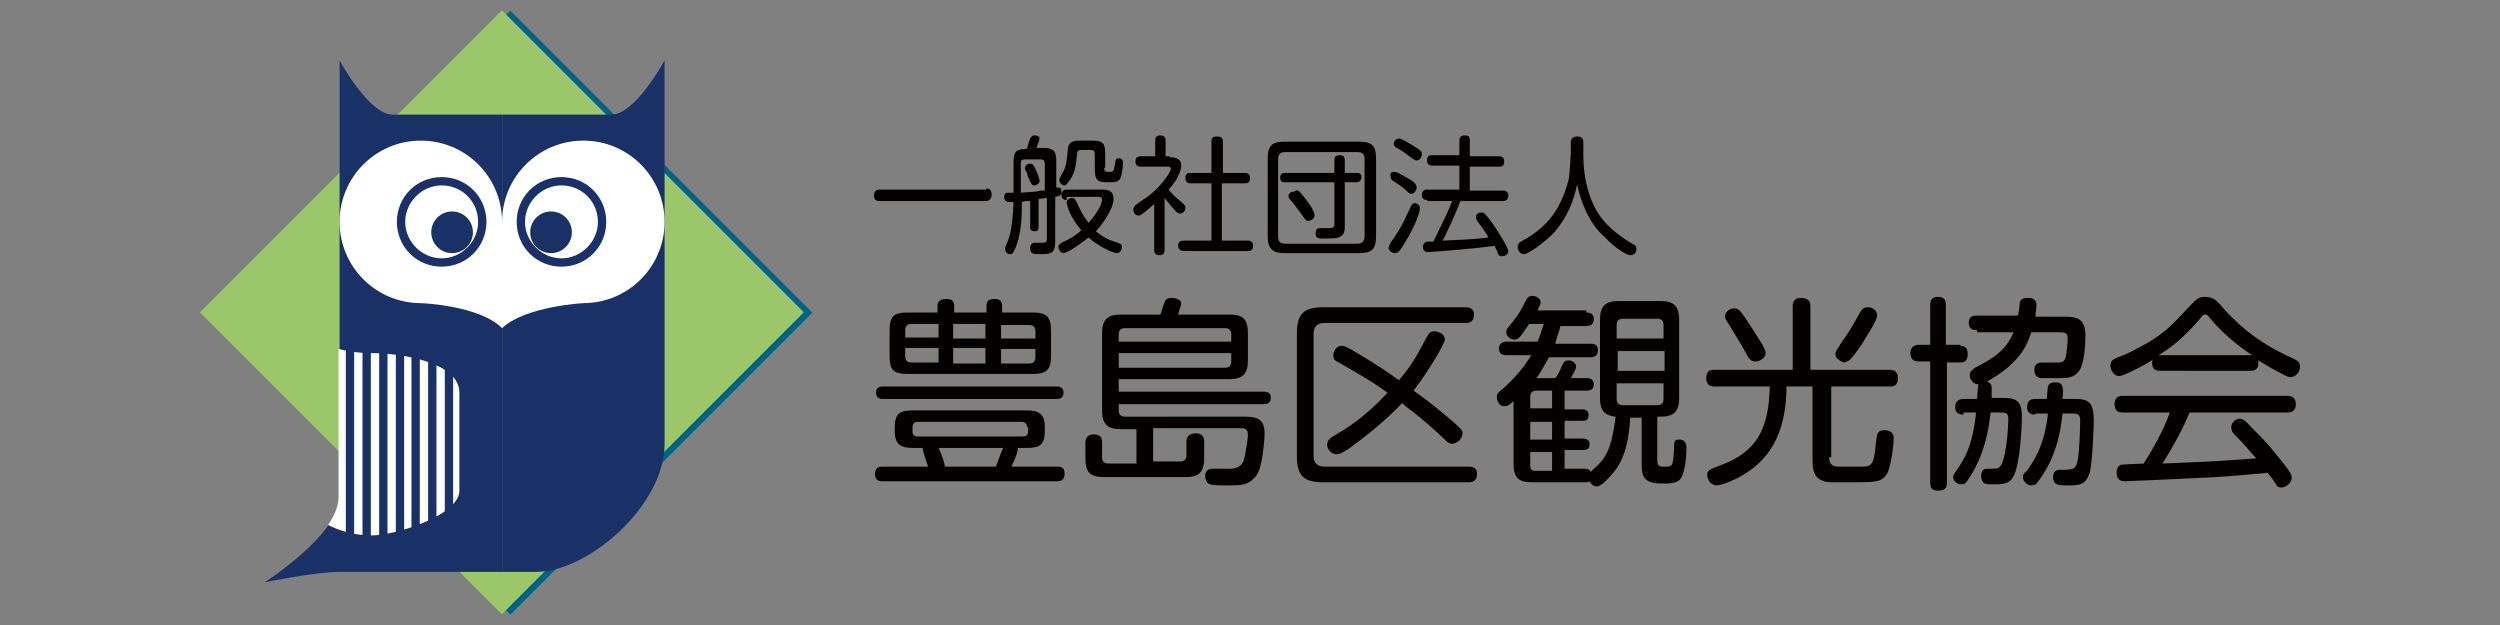 <?xml version="1.0" encoding="utf-8"?>
<!-- Generator: Adobe Illustrator 22.0.0, SVG Export Plug-In . SVG Version: 6.00 Build 0)  -->
<svg version="1.1" id="レイヤー_1" xmlns="http://www.w3.org/2000/svg" xmlns:xlink="http://www.w3.org/1999/xlink" x="0px"
	 y="0px" viewBox="0 0 240 60" style="enable-background:new 0 0 240 60;" xml:space="preserve">
<rect x="0" y="0" width="240" height="60" fill="#808080" stroke="none"/>
<style type="text/css">
	.st0{fill:#006383;}
	.st1{fill:#9CC66A;}
	.st2{fill:#1A3168;}
	.st3{fill:#FFFFFF;}
	.st4{fill:#040000;}
</style>
<g>
	<rect x="28.5" y="9.5" transform="matrix(0.707 -0.707 0.707 0.707 -6.855 43.45)" class="st0" width="41" height="41"/>
	<rect x="27.7" y="9.5" transform="matrix(0.707 -0.707 0.707 0.707 -7.105 42.847)" class="st1" width="41" height="41"/>
	<g>
		<path class="st2" d="M32.6,5.8c0,0,0,39.3,0,41.9c0,3.6-7.2,8.2-7.2,8.2s4.9-1,7.2-1s15.6,0,15.6,0V11c0,0-8.2,0-10.5,0
			S32.6,5.8,32.6,5.8z"/>
		<path class="st2" d="M63.8,5.8c0,0,0,34.1,0,36.8c0,6-7.4,12.3-12.3,12.3c-2.3,0-3.3,0-3.3,0V11c0,0,8.2,0,10.5,0
			C61,11,63.8,5.8,63.8,5.8z"/>
	</g>
	<g>
		<path class="st3" d="M44.1,47.1c0-1.2,0-7.2,0-9.4c0-2.9-5.5-3.8-8.4-3.8c-1.4,0-2.4-0.2-3.2-0.4c0,7.2,0,13.2,0,14.2
			c0,0.9-0.4,1.8-1,2.7c1,0.5,2.4,1,4.2,1C37.9,51.4,44.1,49.5,44.1,47.1z"/>
	</g>
	<g>
		<rect x="42.7" y="32.8" class="st2" width="0.8" height="18.4"/>
		<rect x="41.1" y="32.8" class="st2" width="0.8" height="18.4"/>
		<rect x="39.5" y="32.8" class="st2" width="0.8" height="18.4"/>
		<rect x="38" y="32.8" class="st2" width="0.8" height="18.4"/>
		<rect x="36.4" y="33.3" class="st2" width="0.8" height="18.4"/>
		<rect x="34.8" y="33.8" class="st2" width="0.8" height="18.4"/>
		<rect x="33.2" y="33.4" class="st2" width="0.8" height="18.4"/>
	</g>
	<g>
		<g>
			<circle class="st3" cx="56" cy="21.3" r="7.8"/>
			<circle class="st3" cx="40.4" cy="21.3" r="7.8"/>
			<path class="st3" d="M56,29.1l-7.8-7.8l-7.8,7.8c0,0,5.6,0.2,7.8,2.4C50.4,29.4,56,29.1,56,29.1z"/>
		</g>
		<g>
			<path class="st2" d="M53.9,25.6c-2.4,0-4.3-1.9-4.3-4.3s1.9-4.3,4.3-4.3s4.3,1.9,4.3,4.3S56.3,25.6,53.9,25.6z M53.9,17.8
				c-1.9,0-3.5,1.6-3.5,3.5s1.6,3.5,3.5,3.5s3.5-1.6,3.5-3.5S55.9,17.8,53.9,17.8z"/>
			<circle class="st2" cx="52.9" cy="22.3" r="2"/>
		</g>
		<g>
			<path class="st2" d="M42.4,25.6c-2.4,0-4.3-1.9-4.3-4.3S40,17,42.4,17s4.3,1.9,4.3,4.3S44.8,25.6,42.4,25.6z M42.4,17.8
				c-1.9,0-3.5,1.6-3.5,3.5s1.6,3.5,3.5,3.5s3.5-1.6,3.5-3.5S44.4,17.8,42.4,17.8z"/>
			<circle class="st2" cx="43.4" cy="22.3" r="2"/>
		</g>
	</g>
	<g>
		<path class="st4" d="M94.7,18.1c0.1,0,0.5,0,0.5,0.6c0,0.5-0.4,0.6-0.5,0.6H84.4c-0.1,0-0.5,0-0.5-0.5c0-0.6,0.4-0.6,0.5-0.6H94.7
			z"/>
		<path class="st4" d="M98.8,19.3c-0.3,0-0.5,0-0.7,0.1c0,1,0,2.7-0.5,4.1c-0.3,0.8-0.4,0.9-0.6,0.9c-0.3,0-0.5-0.2-0.5-0.5
			c0-0.1,0-0.2,0.1-0.4c0.4-0.9,0.6-1.8,0.7-4.1c-0.3,0-0.3,0-0.4,0c-0.2,0-0.5-0.1-0.5-0.5c0-0.2,0.1-0.4,0.3-0.4
			c0.1,0,0.5,0,0.6,0v-3c0-0.8,0.2-1.2,1.1-1.2h0.2c0-0.1,0.2-0.8,0.3-1c0.1-0.2,0.2-0.3,0.4-0.3c0.1,0,0.5,0,0.5,0.3
			c0,0.1-0.2,0.6-0.3,0.9h0.7c0.9,0,1.2,0.3,1.2,1.2v2.6c0.1,0,0.1,0,0.2,0c0.3,0,0.3,0.3,0.3,0.4c0,0.4-0.2,0.4-0.6,0.5v4.3
			c0,1.2-0.5,1.2-1.5,1.2c-0.3,0-0.6,0-0.7-0.1c-0.2-0.1-0.2-0.3-0.2-0.5c0-0.5,0.4-0.5,0.5-0.5c0.1,0,0.6,0,0.7,0
			c0.4,0,0.4-0.2,0.4-0.4v-3.9c-0.1,0-0.7,0.1-0.8,0.1v2.7c0,0.3-0.1,0.4-0.4,0.4c-0.4,0-0.4-0.3-0.4-0.4V19.3z M98,18.5
			c1.4-0.1,1.5-0.1,1.9-0.2c0.1,0,0.2,0,0.4,0v-2.6c0-0.2-0.1-0.4-0.4-0.4h-1.5c-0.3,0-0.4,0.1-0.4,0.4V18.5z M99.4,16.2
			c0.2,0.4,0.4,1,0.4,1.2c0,0.2-0.3,0.4-0.5,0.4c-0.2,0-0.3-0.1-0.5-0.6c-0.1-0.2-0.2-0.4-0.2-0.6c-0.2-0.3-0.2-0.4-0.2-0.5
			c0-0.3,0.4-0.4,0.4-0.4C99.1,15.7,99.2,15.8,99.4,16.2z M102.4,19.2c-0.1,0-0.5,0-0.5-0.5c0-0.4,0.3-0.5,0.5-0.5h3.3
			c0.5,0,1.2,0,1.2,0.9c0,1-1.2,2.6-1.7,3.1c0.7,0.6,1.4,0.9,2.1,1.1c0.2,0.1,0.4,0.1,0.4,0.4c0,0.2-0.1,0.6-0.5,0.6
			c-0.3,0-1.7-0.6-2.7-1.5c-1,0.8-2.1,1.5-2.4,1.5c-0.3,0-0.5-0.4-0.5-0.6c0-0.2,0.2-0.3,0.3-0.4c0.7-0.3,1.4-0.7,1.9-1.2
			c-1.1-1.3-1.4-2.4-1.4-2.7c0-0.2,0.3-0.4,0.5-0.4c0.2,0,0.3,0.1,0.4,0.3c0.5,1.1,0.7,1.4,1.2,2.1c0.9-1,1.3-1.9,1.3-2.2
			c0-0.3-0.2-0.3-0.4-0.3H102.4z M106,16.1c0,0.4,0.2,0.4,0.5,0.4c0.4,0,0.4-0.1,0.5-0.5c0.1-0.7,0.1-0.8,0.4-0.8
			c0.4,0,0.4,0.3,0.4,0.5c0,0.4-0.1,1.2-0.3,1.5s-0.5,0.3-1.2,0.3c-0.9,0-1.2-0.2-1.2-1.2v-1.5c0-0.3-0.1-0.4-0.4-0.4h-0.8
			c-0.3,0-0.5,0-0.5,0.4c-0.1,0.7-0.1,1.7-0.7,2.5c-0.3,0.4-0.4,0.5-0.5,0.5c-0.2,0-0.5-0.2-0.5-0.5c0-0.1,0-0.2,0.3-0.7
			c0.4-0.6,0.4-1.3,0.5-2.1c0-1,0.7-1,1.2-1h1.2c0.9,0,1.2,0.2,1.2,1.2V16.1z"/>
		<path class="st4" d="M112.3,15.1c0.3,0,1.1,0,1.1,0.8c0,0.4-0.2,0.8-0.3,1c0,0.1-0.3,0.6-0.9,1.3c0.3,0.4,0.5,0.6,1.1,1.1
			c0.5,0.4,0.5,0.5,0.5,0.7c0,0.2-0.2,0.5-0.5,0.5c-0.2,0-0.3-0.1-0.5-0.3c-0.2-0.2-0.7-0.8-1-1.2V24c0,0.4-0.2,0.5-0.5,0.5
			c-0.5,0-0.5-0.4-0.5-0.5v-4.4c-0.4,0.3-1.2,1.1-1.5,1.1c-0.3,0-0.5-0.3-0.5-0.6c0-0.1,0-0.2,0.2-0.4c0,0,0.8-0.6,1-0.7
			c1.2-0.8,2.4-2.4,2.4-2.8c0-0.2-0.2-0.2-0.4-0.2h-2.5c-0.1,0-0.5,0-0.5-0.5c0-0.5,0.4-0.5,0.5-0.5h1.4v-1.5c0-0.4,0.2-0.5,0.5-0.5
			c0.5,0,0.5,0.4,0.5,0.5v1.5H112.3z M119.5,16.6c0.1,0,0.5,0,0.5,0.5c0,0.4-0.2,0.5-0.5,0.5h-2.2v5.5h2.5c0.1,0,0.5,0,0.5,0.5
			c0,0.4-0.2,0.5-0.5,0.5h-6.1c-0.1,0-0.6,0-0.6-0.5c0-0.5,0.4-0.5,0.6-0.5h2.6v-5.5h-2c-0.1,0-0.5,0-0.5-0.5c0-0.5,0.3-0.5,0.5-0.5
			h2v-3c0-0.2,0-0.5,0.5-0.5c0.4,0,0.6,0.1,0.6,0.5v3H119.5z"/>
		<path class="st4" d="M132.1,22.7c0,1.2-0.4,1.6-1.6,1.6h-7.2c-1.1,0-1.6-0.4-1.6-1.6v-7.5c0-1.2,0.4-1.6,1.6-1.6h7.2
			c1.2,0,1.6,0.4,1.6,1.6V22.7z M131,15.3c0-0.5-0.2-0.7-0.7-0.7h-6.9c-0.5,0-0.7,0.2-0.7,0.7v7.4c0,0.5,0.2,0.7,0.7,0.7h6.9
			c0.5,0,0.7-0.3,0.7-0.7V15.3z M129.1,21.7c0,0.6-0.1,0.9-0.6,1.1c-0.2,0.1-1.1,0.1-1.4,0.1c-0.5,0-0.8,0-0.8-0.5
			c0-0.5,0.3-0.5,0.4-0.5c0.1,0,0.8,0,0.9,0c0.4,0,0.5-0.1,0.5-0.4v-4h-4.7c-0.2,0-0.5,0-0.5-0.4c0-0.2,0-0.5,0.5-0.5h4.7v-1.2
			c0-0.4,0.2-0.5,0.5-0.5c0.2,0,0.5,0,0.5,0.5v1.2h1.1c0.2,0,0.5,0,0.5,0.4c0,0.2-0.1,0.5-0.5,0.5h-1.1V21.7z M125.1,18.8
			c0.4,0.5,0.9,1.2,0.9,1.3c0.1,0.2,0.2,0.4,0.2,0.6c0,0.3-0.4,0.5-0.6,0.5c-0.2,0-0.3-0.1-0.7-0.7c-0.3-0.4-0.8-1.1-1.1-1.4
			c-0.1-0.1-0.1-0.2-0.1-0.3c0-0.2,0.2-0.4,0.5-0.4C124.6,18.2,124.6,18.2,125.1,18.8z"/>
		<path class="st4" d="M134.8,23.4c-0.5,0.9-0.7,0.9-0.9,0.9c-0.3,0-0.6-0.3-0.6-0.5c0-0.1,0.1-0.3,0.2-0.5c0.7-1,1.1-1.6,1.9-3.4
			c0.1-0.2,0.2-0.4,0.4-0.4c0.2,0,0.5,0.2,0.5,0.4C136.4,20.5,135.4,22.5,134.8,23.4z M133.9,16.5c0.3,0,1,0.5,1.4,0.7
			c0.4,0.2,0.7,0.5,0.7,0.8c0,0.2-0.2,0.6-0.5,0.6c-0.2,0-0.3-0.1-0.6-0.4c-0.2-0.2-0.5-0.4-1.1-0.8c-0.2-0.1-0.3-0.2-0.3-0.5
			C133.4,16.6,133.6,16.5,133.9,16.5z M134.3,13.3c0.3,0,1,0.5,1.4,0.7c0.8,0.5,0.8,0.6,0.8,0.8c0,0.3-0.2,0.6-0.5,0.6
			c-0.1,0-0.2,0-0.7-0.4c-0.4-0.3-0.8-0.6-1.2-0.8c-0.2-0.1-0.3-0.2-0.3-0.4C133.8,13.6,134,13.3,134.3,13.3z M137,19.2
			c-0.1,0-0.5,0-0.5-0.5c0-0.5,0.4-0.5,0.5-0.5h3.1v-2.3h-2.6c-0.1,0-0.5,0-0.5-0.5c0-0.5,0.3-0.5,0.5-0.5h2.6v-1.4
			c0-0.1,0-0.5,0.5-0.5c0.4,0,0.5,0.1,0.5,0.5V15h2.8c0.1,0,0.5,0,0.5,0.5c0,0.5-0.3,0.5-0.5,0.5h-2.8v2.3h3.2c0.1,0,0.5,0,0.5,0.5
			c0,0.4-0.3,0.5-0.5,0.5h-4.1c-0.5,1.3-1.1,2.6-1.7,3.8c1.8-0.1,2.9-0.1,4.4-0.3c-0.4-0.7-0.8-1.2-1.1-1.6
			c-0.1-0.2-0.1-0.2-0.1-0.4c0-0.3,0.3-0.4,0.5-0.4c0.2,0,0.3,0,0.9,0.8c0.6,0.8,1.7,2.6,1.7,2.9c0,0.3-0.3,0.5-0.6,0.5
			c-0.3,0-0.4-0.2-0.4-0.3c0-0.1-0.3-0.6-0.3-0.7c-2.1,0.3-6.2,0.6-6.4,0.6c-0.1,0-0.5,0-0.5-0.5c0-0.3,0.2-0.4,0.3-0.5
			c0,0,0.6,0,0.7,0c1.2-2.5,1.4-2.8,1.8-3.9H137z"/>
		<path class="st4" d="M150.8,13.7c0-0.1,0-0.6,0.6-0.6s0.6,0.4,0.6,0.6v1.2c0,2.3,0.6,4.6,1.8,6.1c1.1,1.4,2.6,2.2,2.9,2.4
			c0.2,0.1,0.4,0.2,0.4,0.5c0,0.2-0.1,0.6-0.6,0.6c-0.4,0-1.7-0.9-2.4-1.7c-0.6-0.5-2-1.9-2.7-5.1c-0.3,1.6-1,3.2-2.1,4.5
			c-1,1.1-2.6,2.2-3,2.2c-0.4,0-0.6-0.4-0.6-0.7c0-0.2,0.1-0.4,0.3-0.5c2.4-1.3,3.8-2.9,4.6-6c0.1-0.6,0.2-2.5,0.2-2.6V13.7z"/>
		<path class="st4" d="M101.5,44.8c0.3,0,0.7,0,0.7,0.7c0,0.6-0.4,0.7-0.7,0.7H84.7c-0.2,0-0.7,0-0.7-0.7c0-0.7,0.5-0.7,0.7-0.7h4.4
			c-0.2-0.6-0.2-0.6-0.4-1.2c0-0.1-0.1-0.3-0.1-0.4c0-0.1,0-0.1,0-0.2h-1c-1.2,0-1.7-0.4-1.7-1.6V41c0-1.2,0.4-1.6,1.7-1.6h11
			c1.2,0,1.7,0.4,1.7,1.6v0.4c0,1.3-0.5,1.6-1.7,1.6h-0.9c0,0.3,0,0.5-0.6,1.8H101.5z M84.8,38.3c-0.2,0-0.7,0-0.7-0.6
			s0.5-0.6,0.7-0.6h16.6c0.2,0,0.7,0,0.7,0.6s-0.5,0.6-0.7,0.6H84.8z M99.1,30c1.4,0,1.8,0.4,1.8,1.8v2.3c0,1.4-0.4,1.8-1.8,1.8
			H87.2c-1.5,0-1.8-0.4-1.8-1.8v-2.3c0-1.4,0.3-1.8,1.8-1.8H90v-0.6c0-0.3,0.1-0.7,0.8-0.7c0.7,0,0.8,0.3,0.8,0.7V30h3.1v-0.6
			c0-0.2,0-0.7,0.7-0.7c0.5,0,0.8,0.1,0.8,0.7V30H99.1z M90.1,32.5v-1.4h-2.6c-0.4,0-0.6,0.2-0.6,0.6v0.7H90.1z M90.1,33.4h-3.2v0.8
			c0,0.3,0.1,0.6,0.6,0.6h2.6V33.4z M98.6,41c0-0.3-0.2-0.5-0.5-0.5H88.1c-0.3,0-0.5,0.2-0.5,0.5v0.4c0,0.3,0.1,0.5,0.5,0.5h10.1
			c0.3,0,0.5-0.1,0.5-0.5V41z M95.6,44.8c0.1-0.2,0.5-1.4,0.7-1.8h-6.2c0.2,0.4,0.6,1.4,0.6,1.8H95.6z M94.6,31.1h-3.1v1.4h3.1V31.1
			z M94.6,33.4h-3.1v1.5h3.1V33.4z M96.1,32.5h3.3v-0.7c0-0.4-0.2-0.6-0.6-0.6h-2.7V32.5z M96.1,33.4v1.5h2.7c0.4,0,0.6-0.2,0.6-0.6
			v-0.8H96.1z"/>
		<path class="st4" d="M109.1,44.4v-3.2h-1.5c-1.3,0-1.8-0.5-1.8-1.8V32c0-1.3,0.5-1.8,1.8-1.8h3.8c0.1-0.2,0.3-1,0.4-1.2
			c0.1-0.2,0.2-0.4,0.7-0.4c0.4,0,0.9,0.2,0.9,0.5c0,0.3-0.2,0.6-0.3,1.1h4.9c1.3,0,1.8,0.4,1.8,1.8v2.6c0,1.3-0.5,1.8-1.8,1.8
			h-10.6v1.2h13.9c0.5,0,0.7,0.2,0.7,0.6c0,0.5-0.4,0.6-0.7,0.6h-13.9v0.6c0,0.4,0.2,0.6,0.6,0.6h11.2c1.2,0,2.2,0,2.2,1.6
			c0,0.5-0.1,1.5-0.2,2.1c-0.2,1.3-0.4,1.8-0.8,2.2c-0.7,0.7-1.2,0.7-2.8,0.7c-0.3,0-1.2,0-1.4-0.1c-0.4-0.1-0.5-0.5-0.5-0.8
			c0-0.7,0.6-0.7,0.7-0.7c0.3,0,1.4,0,1.7,0c0.2,0,1,0,1.3-0.8c0.2-0.7,0.4-2.2,0.4-2.4c0-0.7-0.3-0.7-0.9-0.7h-8.2v3.2h2.6
			c0.4,0,0.6-0.2,0.6-0.6v-1.3c0-0.5,0.3-0.8,0.9-0.8c0.8,0,0.8,0.6,0.8,0.8V44c0,1.5-0.7,1.8-1.8,1.8H106c-1.3,0-1.8-0.4-1.8-1.8
			v-1.5c0-0.3,0.1-0.8,0.8-0.8c0.8,0,0.8,0.5,0.8,0.8v1.4c0,0.4,0.2,0.6,0.6,0.6H109.1z M107.4,32.8h10.8v-0.7
			c0-0.4-0.2-0.6-0.6-0.6H108c-0.4,0-0.6,0.2-0.6,0.6V32.8z M118.2,33.9h-10.8v1.4h10.2c0.4,0,0.6-0.2,0.6-0.6V33.9z"/>
		<path class="st4" d="M140.7,29.5c0.2,0,0.8,0,0.8,0.7c0,0.8-0.6,0.8-0.8,0.8h-13.5c-0.9,0-1.1,0.5-1.1,1.1v11.6
			c0,0.7,0.3,1.1,1.1,1.1H141c0.2,0,0.8,0,0.8,0.7c0,0.7-0.5,0.8-0.8,0.8H127c-1.8,0-2.5-0.6-2.5-2.5V32c0-1.9,0.7-2.5,2.5-2.5
			H140.7z M137,32.3c0.1-0.2,0.3-0.5,0.7-0.5c0.3,0,1,0.2,1,0.8c0,0.4-1.6,3.1-3,4.9c1.3,0.9,2.5,1.9,3.7,2.9c0.9,0.8,1,0.9,1,1.2
			c0,0.5-0.5,1-1,1c-0.3,0-0.5-0.2-0.7-0.4c-0.7-0.7-2.3-2.1-3.1-2.7c-0.3-0.2-0.8-0.6-1-0.8c-1.5,1.6-3.5,3.2-5,4.3
			c-0.9,0.6-1.1,0.6-1.3,0.6c-0.6,0-0.9-0.6-0.9-0.9c0-0.4,0.3-0.6,0.4-0.7c1.5-0.9,3.2-1.9,5.4-4.3c-1.8-1.3-2.8-1.8-4.5-2.8
			c-0.6-0.3-0.7-0.4-0.7-0.8c0-0.4,0.3-0.9,0.8-0.9c0.3,0,0.4,0.1,1,0.4c2.2,1.3,3.4,2.1,4.5,2.9C135.6,35,136.2,33.8,137,32.3z"/>
		<path class="st4" d="M152.3,30c0.3,0,0.7,0.1,0.7,0.6c0,0.3-0.1,0.7-0.7,0.7h-2.5c-0.1,0.5-0.3,0.9-0.5,1.7h3.4
			c0.5,0,0.7,0.2,0.7,0.6c0,0.4-0.2,0.7-0.7,0.7h-4c-0.4,0.7-0.7,1.3-1.2,2h1.8c0.2-0.2,0.4-0.6,0.7-1.3c0.1-0.2,0.2-0.4,0.6-0.4
			c0.4,0,0.7,0.3,0.7,0.6c0,0.3-0.3,0.7-0.5,1.1h1.6c0.3,0,0.6,0.2,0.6,0.6c0,0.4-0.2,0.6-0.7,0.6h-2.1v1.8h1.7
			c0.4,0,0.6,0.2,0.6,0.5c0,0.4-0.1,0.6-0.6,0.6h-1.7v1.7h1.7c0.3,0,0.7,0.1,0.7,0.5c0,0.4-0.1,0.6-0.7,0.6h-1.7v1.8h1.9
			c0.2,0,0.5,0,0.6,0.3c1-0.9,1.4-1.3,1.8-2.4c0.4-1.2,0.5-2.2,0.6-2.9c-0.9-0.1-1.5-0.4-1.5-1.8v-7.5c0-1.3,0.5-1.8,1.8-1.8h4
			c1.2,0,1.8,0.4,1.8,1.8v7.5c0,1.4-0.6,1.8-1.8,1.8h-0.3v4.2c0,0.4,0.1,0.6,0.6,0.6c0.9,0,0.9,0,1-1.6c0-0.8,0-1,0.5-1
			c0.7,0,0.7,0.6,0.7,0.8c0,0.6-0.1,2.6-0.7,3.1c-0.3,0.2-0.6,0.4-2.1,0.3c-1.4-0.1-1.5-0.9-1.5-1.8v-4.5h-1.1
			c-0.1,1.5-0.3,3.5-1.4,5c-0.4,0.5-1.3,1.6-1.8,1.6c-0.2,0-0.5-0.1-0.7-0.5c-0.1,0.1-0.2,0.1-0.5,0.1h-5c-1.3,0-1.8-0.4-1.8-1.8v-6
			c-0.4,0.4-0.6,0.5-0.9,0.5c-0.4,0-0.7-0.4-0.7-0.9c0-0.3,0.1-0.4,0.6-0.8c1.1-1,1.9-1.9,2.7-3.2h-2.4c-0.4,0-0.7-0.2-0.7-0.6
			c0-0.4,0.2-0.7,0.7-0.7h3c0.3-0.7,0.4-1.1,0.6-1.7h-1.4c-0.9,1.3-1,1.5-1.4,1.5c-0.5,0-0.8-0.4-0.8-0.7c0-0.2,0-0.3,0.7-1.1
			c0.5-0.6,0.8-1.2,1.2-2c0.1-0.2,0.3-0.4,0.6-0.4c0.4,0,0.8,0.3,0.8,0.6c0,0.2-0.1,0.4-0.3,0.8H152.3z M149,39.3v-1.8h-1.5
			c-0.4,0-0.6,0.2-0.6,0.6v1.1H149z M149,40.5h-2.1v1.7h2.1V40.5z M149,45.2v-1.8h-2.1v1.3c0,0.3,0.1,0.5,0.5,0.5H149z M155.2,32.5
			h4.5v-1.3c0-0.4-0.2-0.6-0.6-0.6h-3.3c-0.4,0-0.6,0.2-0.6,0.6V32.5z M159.8,33.7h-4.5v1.9h4.5V33.7z M155.2,36.8v1.5
			c0,0.4,0.2,0.6,0.6,0.6h3.3c0.4,0,0.6-0.2,0.6-0.6v-1.5H155.2z"/>
		<path class="st4" d="M175.6,43.9c0,0.9,0.6,0.9,1.1,0.9h2c1.1,0,1.2-0.3,1.4-2.4c0.1-0.7,0.1-1.1,0.8-1.1c0.6,0,0.9,0.3,0.9,0.8
			c0,0.4-0.2,2.4-0.6,3.3c-0.5,0.9-1.1,0.9-3.5,0.9c-1.3,0-1.7,0-2,0c-1.6-0.1-1.7-1.2-1.7-2.1v-7.1h-2.5c0,1.3-0.1,4.6-2.2,6.9
			c-1.6,1.8-4,2.6-4.5,2.6c-0.5,0-0.9-0.5-0.9-1c0-0.4,0.1-0.5,1.2-0.9c3.5-1.3,4.7-3.4,4.8-7.6h-5.3c-0.2,0-0.8,0-0.8-0.8
			c0-0.8,0.5-0.8,0.8-0.8h7.5v-6.1c0-0.2,0-0.8,0.8-0.8c0.9,0,0.9,0.6,0.9,0.8v6.1h7.6c0.2,0,0.8,0,0.8,0.8s-0.5,0.8-0.8,0.8h-5.6
			V43.9z M167.5,33.7c-0.3-0.6-1.1-1.8-1.3-2.2c-0.5-0.8-0.6-0.9-0.6-1.1c0-0.5,0.5-0.8,0.9-0.8c0.3,0,0.5,0.1,1.1,1
			c0.8,1.2,1.4,2.2,1.6,2.5c0.1,0.3,0.3,0.5,0.3,0.8c0,0.5-0.6,0.8-1,0.8C168.1,34.7,167.9,34.5,167.5,33.7z M176.2,34
			c0-0.3,0.2-0.5,0.7-1.3c0.4-0.5,1-1.5,1.6-2.6c0.2-0.3,0.3-0.6,0.8-0.6s0.9,0.3,0.9,0.8c0,0.5-1.1,2.1-1.5,2.8
			c-0.5,0.7-0.9,1.3-1.2,1.5c-0.2,0.1-0.3,0.2-0.5,0.2C176.8,34.7,176.2,34.5,176.2,34z"/>
		<path class="st4" d="M188.2,33.2c0.6,0,0.7,0.4,0.7,0.8c0,0.5-0.2,0.8-0.7,0.8h-1.3v11.5c0,0.3,0,0.8-0.8,0.8
			c-0.7,0-0.8-0.3-0.8-0.8V34.7h-1.1c-0.2,0-0.8,0-0.8-0.8c0-0.5,0.3-0.8,0.8-0.8h1.1v-3.8c0-0.2,0-0.8,0.7-0.8
			c0.6,0,0.8,0.2,0.8,0.8v3.8H188.2z M188.5,39.8c-0.2,0-0.8,0-0.8-0.7c0-0.7,0.5-0.8,0.8-0.8h1.3c0-0.4,0.1-1.1,0.1-1.3
			c0.1-0.3,0.5-0.4,0.6-0.4c0.3,0,0.6,0.1,0.7,0.5c0,0.2,0,0.8,0,1.1h1c1.1,0,1.9,0.1,1.9,1.7c0,1.4-0.2,4.4-0.7,5.6
			c-0.4,1-1.1,1-2.2,1c-0.5,0-1,0-1-0.8c0-0.7,0.4-0.7,0.6-0.7c0.9,0,1,0,1.2-0.2c0.6-0.6,0.8-3.9,0.8-4.5c0-0.7-0.2-0.7-0.9-0.7
			h-0.8c-0.2,1.7-0.6,4.2-2.2,6.5c-0.2,0.3-0.3,0.4-0.6,0.4c-0.4,0-0.8-0.3-0.8-0.7c0-0.2,0.1-0.3,0.3-0.6c0.8-1.1,1.6-2.5,1.9-5.6
			H188.5z M189.8,31.7c-0.2,0-0.8,0-0.8-0.7c0-0.7,0.5-0.7,0.8-0.7h3.9c0.1-0.2,0.2-1.1,0.2-1.3c0.1-0.3,0.4-0.4,0.8-0.4
			s0.8,0.1,0.8,0.7c0,0.3-0.1,0.9-0.1,1.1h2.8c1.2,0,2,0.2,2,1.8c0,0.9-0.1,2.7-0.6,3.4c-0.4,0.6-1.1,0.7-1.7,0.7H196
			c-0.7,0-0.7-0.7-0.7-0.8c0-0.7,0.6-0.7,0.8-0.7c0.2,0,1.2,0,1.4,0c0.3,0,0.7,0,0.8-0.5c0.1-0.4,0.2-1.4,0.2-1.8
			c0-0.6-0.3-0.6-0.9-0.6H195c-0.3,1-1,2.8-3.7,4.4c-0.1,0.1-1,0.6-1.4,0.6c-0.4,0-0.8-0.4-0.8-0.9c0-0.4,0.3-0.5,0.5-0.7
			c1.8-0.9,3-1.7,3.7-3.4H189.8z M195.4,39.8c-0.2,0-0.8,0-0.8-0.7c0-0.7,0.4-0.8,0.8-0.8h1.1c0-0.4,0.1-1.1,0.1-1.2
			c0.1-0.2,0.2-0.4,0.7-0.4c0.8,0,0.8,0.5,0.7,1.6h1.2c1.3,0,1.8,0.3,1.8,2.1c0,0.4-0.1,3.9-0.4,5c-0.4,1.2-1,1.2-2.2,1.2
			c-0.7,0-1.3,0-1.3-0.8c0-0.7,0.5-0.7,0.7-0.7c1.3,0,1.5,0,1.7-1.1c0.1-0.7,0.2-2.8,0.2-3.6c0-0.6-0.2-0.7-0.8-0.7h-0.9
			c-0.2,2-0.7,4.4-2.4,6.6c-0.1,0.2-0.3,0.3-0.6,0.3c-0.4,0-0.8-0.4-0.8-0.8c0-0.2,0.1-0.4,0.3-0.5c0.7-0.9,1.8-2.6,2.1-5.6H195.4z"
			/>
		<path class="st4" d="M207.4,35.6c-0.4,0-0.8-0.1-0.8-0.8c0-0.1,0-0.2,0.1-0.3c-0.4,0.3-1.3,0.8-2.4,1.3c-0.4,0.2-0.7,0.3-0.9,0.3
			c-0.4,0-0.8-0.5-0.8-1c0-0.5,0.3-0.6,0.7-0.8c1.2-0.4,2.1-1,2.9-1.4c1.8-1.1,2.5-1.9,3.9-3.4c0.8-0.8,0.9-1,1.6-1
			c0.7,0,1,0.3,1.4,0.7c1.3,1.5,3.2,3.5,7,5.2c0.4,0.2,0.7,0.3,0.7,0.8c0,0.5-0.4,1-0.9,1c-0.2,0-0.5-0.1-0.8-0.3
			c-1-0.5-1.8-1-2.3-1.3c0,0.1,0,0.1,0,0.3c0,0.7-0.6,0.7-0.8,0.7H207.4z M210.2,39.6c-0.7,1.7-1.6,3.3-2.6,4.9
			c4.8-0.2,4.9-0.2,9-0.5c-1-1.1-1.1-1.3-2.1-2.3c-0.2-0.2-0.3-0.4-0.3-0.7c0-0.4,0.4-0.8,0.8-0.8c0.3,0,0.5,0.1,1.2,0.9
			c1.6,1.5,2.6,2.9,3.1,3.5c0.7,0.9,0.7,1,0.7,1.3c0,0.4-0.5,0.9-1,0.9c-0.3,0-0.4-0.1-0.5-0.3c-0.1-0.2-0.7-1-0.8-1.1
			c-3.5,0.3-4.5,0.4-7,0.5c-2.1,0.1-6.4,0.3-6.7,0.3c-0.2,0-0.8,0-0.8-0.8c0-0.2,0-0.7,0.5-0.8c0.2,0,1.7-0.1,2.1-0.1
			c1-1.6,1.9-3.2,2.5-4.9h-4.5c-0.4,0-0.8-0.1-0.8-0.8c0-0.8,0.6-0.8,0.8-0.8h15.8c0.3,0,0.8,0.1,0.8,0.8c0,0.8-0.6,0.8-0.8,0.8
			H210.2z M207.4,34.1h8.8c-1.5-1-2.8-2.1-4-3.5c-0.3-0.4-0.3-0.4-0.5-0.4c-0.2,0-0.2,0-0.5,0.4c-1.6,1.9-3.1,3-4,3.5L207.4,34.1z"
			/>
	</g>
</g>
</svg>
